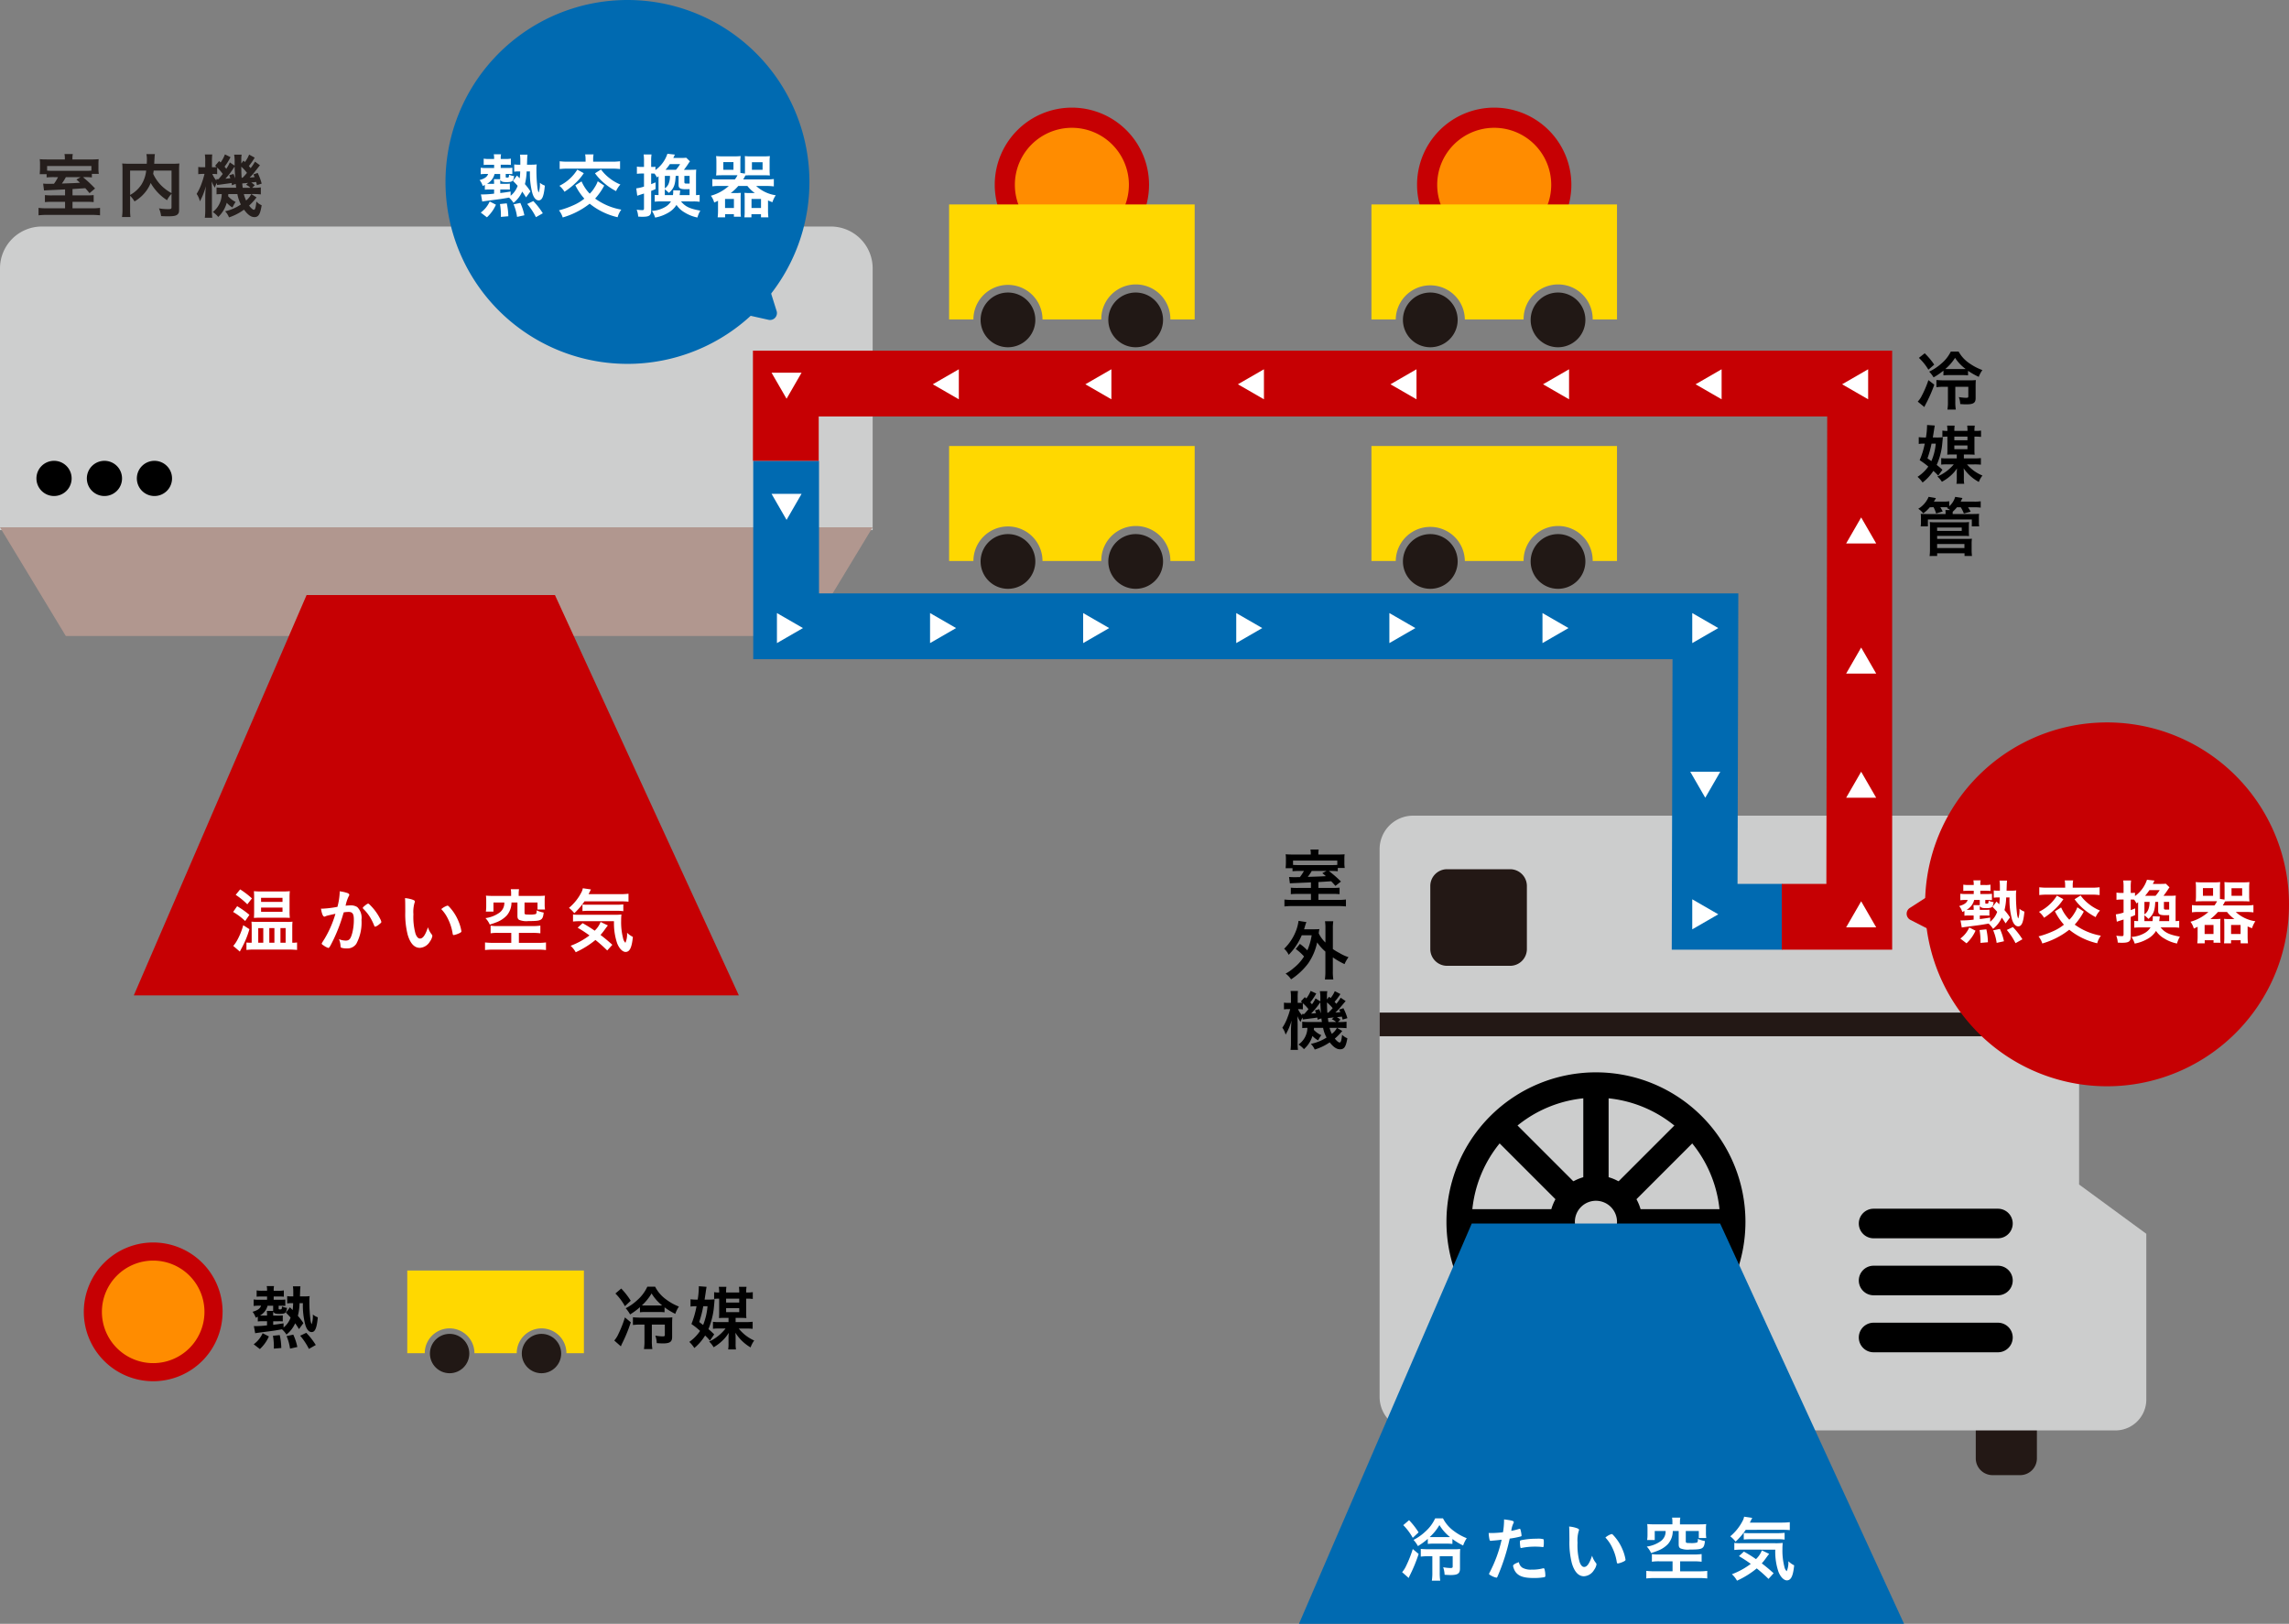<?xml version="1.0" encoding="UTF-8"?> <svg xmlns="http://www.w3.org/2000/svg" xmlns:xlink="http://www.w3.org/1999/xlink" id="グループ_1729" data-name="グループ 1729" width="386.979" height="274.574" viewBox="0 0 386.979 274.574"><rect x="0" y="0" width="386.979" height="274.574" fill="#808080" stroke="none"/><defs><clipPath id="clip-path"><rect id="長方形_1558" data-name="長方形 1558" width="386.979" height="274.574" fill="none"></rect></clipPath></defs><g id="グループ_1329" data-name="グループ 1329" clip-path="url(#clip-path)"><path id="パス_31887" data-name="パス 31887" d="M37.628,221.822A11.73,11.73,0,1,1,25.9,210.091a11.731,11.731,0,0,1,11.731,11.731" fill="#c60003"></path><path id="パス_31888" data-name="パス 31888" d="M34.565,221.822a8.668,8.668,0,1,1-8.668-8.668,8.668,8.668,0,0,1,8.668,8.668" fill="#ff8c00"></path><path id="パス_31889" data-name="パス 31889" d="M194.258,31.247A13.043,13.043,0,1,1,181.214,18.2a13.044,13.044,0,0,1,13.044,13.043" fill="#c60003"></path><path id="パス_31890" data-name="パス 31890" d="M190.852,31.247a9.639,9.639,0,1,1-9.638-9.637,9.637,9.637,0,0,1,9.638,9.637" fill="#ff8c00"></path><path id="パス_31891" data-name="パス 31891" d="M265.656,31.247A13.044,13.044,0,1,1,252.613,18.2a13.043,13.043,0,0,1,13.043,13.043" fill="#c60003"></path><path id="パス_31892" data-name="パス 31892" d="M262.251,31.247a9.639,9.639,0,1,1-9.638-9.637,9.637,9.637,0,0,1,9.638,9.637" fill="#ff8c00"></path><path id="パス_31893" data-name="パス 31893" d="M106.643,223.586a25.651,25.651,0,0,1-1.439,3.526c-.1.2-.156.323-.239.539l-1.117-.983a4.378,4.378,0,0,0,.708-1.127,18.749,18.749,0,0,0,1.092-2.782Zm-1.619-5.709a12.714,12.714,0,0,1,1.608,2.062l-.984.924a9.571,9.571,0,0,0-1.607-2.146Zm7.328,4.017a6.767,6.767,0,0,0-.947-.047H109.15a6.873,6.873,0,0,0-.96.047v-.863a11.518,11.518,0,0,1-1.667,1.224,5.649,5.649,0,0,0-.743-1.044,8.6,8.6,0,0,0,2.015-1.427,6.714,6.714,0,0,0,1.642-2.219h1.32a5.971,5.971,0,0,0,1.847,2.147,8.911,8.911,0,0,0,2.171,1.212,5.351,5.351,0,0,0-.612,1.235,11.533,11.533,0,0,1-1.811-1.1Zm-4.042,2.076a10.05,10.05,0,0,0-1.307.072v-1.308a12.015,12.015,0,0,0,1.319.06h4.246a7.129,7.129,0,0,0,1.1-.048c-.025.324-.037.624-.037,1.176v2.134c0,.84-.383,1.1-1.571,1.1-.275,0-.5-.013-1.031-.048a4.263,4.263,0,0,0-.24-1.271,8.089,8.089,0,0,0,1.2.131c.348,0,.408-.047.408-.276V223.97h-2.195v2.722a8.624,8.624,0,0,0,.084,1.415h-1.415a8.91,8.91,0,0,0,.084-1.415V223.97Zm3.178-3.227a4.406,4.406,0,0,0,.456-.012,7.559,7.559,0,0,1-1.787-2.027,8.762,8.762,0,0,1-1.643,2.027c.228.012.276.012.552.012Z"></path><path id="パス_31894" data-name="パス 31894" d="M119.783,219.748a7.9,7.9,0,0,0,1.031-.048c-.084,1.007-.143,1.655-.192,1.942a13.1,13.1,0,0,1-.852,3.1,10.709,10.709,0,0,1,.972.888l-.72,1.056a8.94,8.94,0,0,0-.815-.865,8.377,8.377,0,0,1-1.823,2.112,5.394,5.394,0,0,0-.851-1.032,7,7,0,0,0,1.822-1.859,11.736,11.736,0,0,0-1.463-1.163,15.319,15.319,0,0,0,.864-3.011h-.2a4.5,4.5,0,0,0-.816.061v-1.236a7.686,7.686,0,0,0,.936.06h.276a14.028,14.028,0,0,0,.191-2.147v-.12l1.308.1c-.036.216-.048.276-.132.852s-.132.887-.2,1.319Zm-.912,4.294a10.949,10.949,0,0,0,.744-3.179h-.72a19.071,19.071,0,0,1-.683,2.675Zm5.493-.492h1.751a8.138,8.138,0,0,0,1.128-.06v1.2a9.268,9.268,0,0,0-1.128-.047h-1.223a6.958,6.958,0,0,0,2.615,2.026,4.3,4.3,0,0,0-.613,1.164,7.417,7.417,0,0,1-2.566-2.483c.024.335.036.6.036.876v.971a4.929,4.929,0,0,0,.061.971h-1.32a5.226,5.226,0,0,0,.06-1v-.924c0-.275.012-.564.036-.875a6.346,6.346,0,0,1-1.115,1.367,7.627,7.627,0,0,1-1.44,1.068,4.24,4.24,0,0,0-.756-.96,7.586,7.586,0,0,0,2.771-2.206h-1.127a6.392,6.392,0,0,0-1,.047V223.5a6.063,6.063,0,0,0,1,.048h1.631v-.707h-.72a6.132,6.132,0,0,0-.888.035c.013-.264.025-.528.025-.768v-2.518a4.537,4.537,0,0,0-.852.048v-1.152a3.858,3.858,0,0,0,.852.061,5.424,5.424,0,0,0-.061-.96h1.284a5.919,5.919,0,0,0-.048.96h2.219a6.761,6.761,0,0,0-.049-.96h1.284a5.286,5.286,0,0,0-.06.96h.252a5.345,5.345,0,0,0,.863-.061v1.152a6.11,6.11,0,0,0-.863-.048h-.252v2.518a7.326,7.326,0,0,0,.036.768c-.311-.024-.552-.035-.911-.035h-.912Zm.612-3.958h-2.22v.66h2.22Zm-2.219,2.279h2.22V221.2h-2.22Z"></path><path id="パス_31895" data-name="パス 31895" d="M341.525,249.429h-4.666a2.835,2.835,0,0,1-2.835-2.835v-8.976a2.835,2.835,0,0,1,2.835-2.835h4.666a2.835,2.835,0,0,1,2.835,2.835v8.976a2.835,2.835,0,0,1-2.835,2.835" fill="#231815"></path><path id="パス_31896" data-name="パス 31896" d="M247.871,249.429h-4.666a2.835,2.835,0,0,1-2.835-2.835v-8.976a2.835,2.835,0,0,1,2.835-2.835h4.666a2.835,2.835,0,0,1,2.835,2.835v8.976a2.835,2.835,0,0,1-2.835,2.835" fill="#231815"></path><path id="パス_31897" data-name="パス 31897" d="M351.492,200.288v-56.7a5.669,5.669,0,0,0-5.669-5.669H238.907a5.669,5.669,0,0,0-5.67,5.668h0V236.2a5.669,5.669,0,0,0,5.669,5.669H357.631a5.224,5.224,0,0,0,5.224-5.224V208.623Z" fill="#cccdcd"></path><path id="パス_31898" data-name="パス 31898" d="M269.812,231.87A25.274,25.274,0,1,1,295.086,206.6a25.275,25.275,0,0,1-25.274,25.274m0-46.269a21,21,0,1,0,20.995,21,21,21,0,0,0-20.995-21"></path><rect id="長方形_1554" data-name="長方形 1554" width="4.279" height="46.269" transform="translate(251.941 191.75) rotate(-45)"></rect><rect id="長方形_1555" data-name="長方形 1555" width="46.262" height="4.278" transform="matrix(0.707, -0.707, 0.707, 0.707, 251.94, 221.441)"></rect><rect id="長方形_1556" data-name="長方形 1556" width="46.269" height="4.279" transform="translate(246.678 204.457)"></rect><rect id="長方形_1557" data-name="長方形 1557" width="4.279" height="46.269" transform="translate(267.673 183.462)"></rect><path id="パス_31899" data-name="パス 31899" d="M275.513,206.6a5.7,5.7,0,1,1-5.7-5.7,5.7,5.7,0,0,1,5.7,5.7" fill="#cccdcd"></path><path id="パス_31900" data-name="パス 31900" d="M269.812,214.437a7.84,7.84,0,1,1,7.841-7.841,7.84,7.84,0,0,1-7.841,7.841m0-11.4a3.562,3.562,0,1,0,3.561,3.563v0a3.564,3.564,0,0,0-3.561-3.561"></path><line id="線_826" data-name="線 826" x2="118.255" transform="translate(233.237 173.217)" fill="none" stroke="#231815" stroke-miterlimit="10" stroke-width="4"></line><path id="パス_31901" data-name="パス 31901" d="M337.772,219.018H316.751a2.5,2.5,0,0,1,0-5h21.021a2.5,2.5,0,0,1,0,5"></path><path id="パス_31902" data-name="パス 31902" d="M337.772,209.381H316.751a2.5,2.5,0,0,1,0-5h21.021a2.5,2.5,0,0,1,0,5"></path><path id="パス_31903" data-name="パス 31903" d="M337.772,228.656H316.751a2.5,2.5,0,0,1,0-5h21.021a2.5,2.5,0,0,1,0,5"></path><path id="パス_31904" data-name="パス 31904" d="M147.532,45.376a7.073,7.073,0,0,0-7.073-7.073H7.073A7.073,7.073,0,0,0,0,45.376V89.631H147.532Z" fill="#cdcece"></path><path id="パス_31905" data-name="パス 31905" d="M0,89.16l11.124,18.376H136.408L147.531,89.16Z" fill="#b1978f"></path><path id="パス_31906" data-name="パス 31906" d="M357.708,183.642a30.762,30.762,0,1,1,29.234-32.22,30.763,30.763,0,0,1-29.234,32.22" fill="#c60003"></path><path id="パス_31907" data-name="パス 31907" d="M322.97,155.54l4.571,2.351-.347-7.15-4.322,2.784a1.165,1.165,0,0,0,.1,2.015" fill="#c60003"></path><path id="パス_31908" data-name="パス 31908" d="M126.906,8.122A30.763,30.763,0,1,1,83.436,9.94a30.763,30.763,0,0,1,43.47-1.818l0,0" fill="#006ab1"></path><path id="パス_31909" data-name="パス 31909" d="M131.293,52.586l-1.537-4.9-4.842,5.269,5.017,1.121a1.165,1.165,0,0,0,1.366-1.485" fill="#006ab1"></path><path id="パス_31910" data-name="パス 31910" d="M170.408,49.464a4.626,4.626,0,1,1-4.627,4.626,4.626,4.626,0,0,1,4.627-4.626Z" fill="#211815"></path><path id="パス_31911" data-name="パス 31911" d="M192,49.464a4.626,4.626,0,1,1-4.627,4.626A4.626,4.626,0,0,1,192,49.464" fill="#211815"></path><path id="パス_31912" data-name="パス 31912" d="M160.456,34.573V54.01h4.11a5.839,5.839,0,0,1,11.678,0h9.941a5.839,5.839,0,0,1,11.677-.153q0,.077,0,.153h4.109V34.573Z" fill="#ffd800"></path><path id="パス_31913" data-name="パス 31913" d="M241.807,49.464a4.626,4.626,0,1,1-4.627,4.626,4.626,4.626,0,0,1,4.627-4.626" fill="#211815"></path><path id="パス_31914" data-name="パス 31914" d="M263.4,49.464a4.626,4.626,0,1,1-4.627,4.626,4.626,4.626,0,0,1,4.627-4.626" fill="#211815"></path><path id="パス_31915" data-name="パス 31915" d="M231.857,34.573V54.01h4.109a5.84,5.84,0,0,1,11.679,0h9.936a5.839,5.839,0,0,1,11.677-.153q0,.077,0,.153h4.112V34.573Z" fill="#ffd800"></path><circle id="楕円形_13" data-name="楕円形 13" cx="3.328" cy="3.328" r="3.328" transform="translate(72.683 225.542)" fill="#211815"></circle><circle id="楕円形_14" data-name="楕円形 14" cx="3.328" cy="3.328" r="3.328" transform="translate(88.215 225.542)" fill="#211815"></circle><path id="パス_31916" data-name="パス 31916" d="M68.852,214.831v13.982h2.957a4.2,4.2,0,0,1,8.4,0h7.15a4.2,4.2,0,0,1,8.4,0h2.957V214.831Z" fill="#ffd800"></path><path id="パス_31917" data-name="パス 31917" d="M293.747,149.456l.133-49.121H138.465V77.921H127.342v33.538H282.758l-.133,49.121h18.663V149.456Z" fill="#006ab1"></path><path id="パス_31918" data-name="パス 31918" d="M319.89,59.3H127.29V77.924h11.123v-7.5H308.908l-.141,79.033h-7.538V160.58h18.662Z" fill="#c60003"></path><path id="パス_31919" data-name="パス 31919" d="M132.977,67.417l2.538-4.4h-5.077Z" fill="#fff"></path><path id="パス_31920" data-name="パス 31920" d="M132.977,87.906l2.538-4.4h-5.077Z" fill="#fff"></path><path id="パス_31921" data-name="パス 31921" d="M135.75,106.2l-4.4-2.538v5.077Z" fill="#fff"></path><path id="パス_31922" data-name="パス 31922" d="M290.493,106.2l-4.4-2.538v5.077Z" fill="#fff"></path><path id="パス_31923" data-name="パス 31923" d="M265.172,106.2l-4.4-2.538v5.077Z" fill="#fff"></path><path id="パス_31924" data-name="パス 31924" d="M239.287,106.2l-4.4-2.538v5.077Z" fill="#fff"></path><path id="パス_31925" data-name="パス 31925" d="M213.4,106.2l-4.4-2.538v5.077Z" fill="#fff"></path><path id="パス_31926" data-name="パス 31926" d="M187.519,106.2l-4.4-2.538v5.077Z" fill="#fff"></path><path id="パス_31927" data-name="パス 31927" d="M161.635,106.2l-4.4-2.538v5.077Z" fill="#fff"></path><path id="パス_31928" data-name="パス 31928" d="M157.7,64.978l4.4,2.538V62.439Z" fill="#fff"></path><path id="パス_31929" data-name="パス 31929" d="M314.649,130.49l-2.538,4.4h5.077Z" fill="#fff"></path><path id="パス_31930" data-name="パス 31930" d="M314.649,152.4l-2.538,4.4h5.077Z" fill="#fff"></path><path id="パス_31931" data-name="パス 31931" d="M288.293,134.89l2.538-4.4h-5.077Z" fill="#fff"></path><path id="パス_31932" data-name="パス 31932" d="M290.493,154.6l-4.4-2.538v5.077Z" fill="#fff"></path><path id="パス_31933" data-name="パス 31933" d="M314.649,109.491l-2.538,4.4h5.077Z" fill="#fff"></path><path id="パス_31934" data-name="パス 31934" d="M314.649,87.49l-2.538,4.4h5.077Z" fill="#fff"></path><path id="パス_31935" data-name="パス 31935" d="M183.491,64.978l4.4,2.538V62.439Z" fill="#fff"></path><path id="パス_31936" data-name="パス 31936" d="M209.282,64.978l4.4,2.538V62.439Z" fill="#fff"></path><path id="パス_31937" data-name="パス 31937" d="M235.073,64.978l4.4,2.538V62.439Z" fill="#fff"></path><path id="パス_31938" data-name="パス 31938" d="M260.865,64.978l4.4,2.538V62.439Z" fill="#fff"></path><path id="パス_31939" data-name="パス 31939" d="M286.656,64.978l4.4,2.538V62.439Z" fill="#fff"></path><path id="パス_31940" data-name="パス 31940" d="M311.429,64.978l4.4,2.538V62.439Z" fill="#fff"></path><path id="パス_31941" data-name="パス 31941" d="M6.16,80.9A2.975,2.975,0,1,1,9.139,83.87h0A2.976,2.976,0,0,1,6.16,80.895"></path><path id="パス_31942" data-name="パス 31942" d="M14.682,80.9a2.975,2.975,0,1,1,2.979,2.971h-.008A2.976,2.976,0,0,1,14.682,80.9"></path><path id="パス_31943" data-name="パス 31943" d="M23.136,80.9a2.975,2.975,0,1,1,2.979,2.971h-.006A2.977,2.977,0,0,1,23.136,80.9"></path><path id="パス_31944" data-name="パス 31944" d="M321.9,274.574l-31.093-67.693h-41.99L219.6,274.574Z" fill="#006ab1"></path><path id="パス_31945" data-name="パス 31945" d="M44.292,223.406a5.9,5.9,0,0,0-.708.036v-.8c-.132.059-.179.084-.359.168a2.9,2.9,0,0,0-.528-1c.876-.252,1.271-.54,1.439-1.032h-.4a6.376,6.376,0,0,0-.852.048v-1.1a5.734,5.734,0,0,0,.888.048h1.379v-.551h-.948c-.372,0-.515.011-.815.035v-1.068a5.046,5.046,0,0,0,.887.061h.876v-.18a2.73,2.73,0,0,0-.061-.612H46.33a2.575,2.575,0,0,0-.059.612v.18h.779a4.062,4.062,0,0,0,.936-.061v1.068a8.021,8.021,0,0,0-.816-.035h-.9v.551h1.092a8.138,8.138,0,0,0,.875-.036v1.079a7.348,7.348,0,0,0-.852-.036h-.275v.48c0,.12.036.144.215.144.3,0,.324-.036.348-.5a2.777,2.777,0,0,0,.852.241c-.12.875-.3,1.019-1.272,1.019-.7,0-.911-.084-1.043-.385a4.288,4.288,0,0,0-.024.6v.071H47.1a4.744,4.744,0,0,0,.708-.036v1.02a6.2,6.2,0,0,0-.72-.024h-.9v.6c.66-.084.96-.12,1.751-.252v.708a3.7,3.7,0,0,0,1.187-1.68c-.3-.336-.4-.443-.792-.84l.684-.9.456.468a10.28,10.28,0,0,0,.084-1.163h-.252a4.6,4.6,0,0,0-.756.048V219.16a4.5,4.5,0,0,0,.768.048h.264v-.659a7,7,0,0,0-.06-1.044h1.271c-.023.228-.048.492-.059.96-.013.359-.013.479-.025.743h.672a8.1,8.1,0,0,0,.972-.048,5.652,5.652,0,0,0-.048.888,24.878,24.878,0,0,0,.191,3.2c.06.336.144.647.2.647a4.416,4.416,0,0,0,.192-1.63,2.761,2.761,0,0,0,.84.479c-.168,1.812-.456,2.495-1.044,2.495-.444,0-.816-.408-1.055-1.176a12.688,12.688,0,0,1-.42-3.717h-.563a9.628,9.628,0,0,1-.288,2.146,9.558,9.558,0,0,1,.935,1.235l-.744,1.008c-.311-.492-.395-.624-.647-.983a5.009,5.009,0,0,1-1.475,1.907,4.2,4.2,0,0,0-.756-.888c-1.308.228-1.308.228-2.639.4-1.283.168-1.642.216-1.894.264l-.216-1.211c.06,0,.107.011.144.011h.179a17.152,17.152,0,0,0,1.9-.131v-.7Zm-1.4,3.9a4.726,4.726,0,0,0,1.511-1.871l1.055.54a6.468,6.468,0,0,1-1.523,2.134Zm2.255-4.942a5.537,5.537,0,0,0-.036-.707h1.067v-.876h-.947a2.6,2.6,0,0,1-1.272,1.656,2.648,2.648,0,0,0,.336.011h.852Zm1.151,5.673a10.576,10.576,0,0,0-.156-2.171l1.151-.119a11.193,11.193,0,0,1,.264,2.183Zm2.735,0a8.247,8.247,0,0,0-.588-2.122l1.139-.24a9.648,9.648,0,0,1,.684,2.087Zm3.19.048a10.891,10.891,0,0,0-1.476-2.23l1.032-.492a12.48,12.48,0,0,1,1.607,2.063Z"></path><path id="パス_31946" data-name="パス 31946" d="M239.837,262.753a25.651,25.651,0,0,1-1.439,3.526c-.1.2-.156.323-.24.539l-1.116-.983a4.378,4.378,0,0,0,.708-1.127,18.748,18.748,0,0,0,1.092-2.782Zm-1.619-5.709a12.715,12.715,0,0,1,1.608,2.062l-.984.924a9.571,9.571,0,0,0-1.607-2.146Zm7.328,4.017a6.764,6.764,0,0,0-.947-.047h-2.255a6.87,6.87,0,0,0-.96.047V260.2a11.462,11.462,0,0,1-1.667,1.224,5.649,5.649,0,0,0-.743-1.044,8.617,8.617,0,0,0,2.015-1.427,6.7,6.7,0,0,0,1.642-2.219h1.32a5.971,5.971,0,0,0,1.847,2.147,8.911,8.911,0,0,0,2.171,1.212,5.352,5.352,0,0,0-.612,1.235,11.532,11.532,0,0,1-1.811-1.1Zm-4.042,2.076a10.05,10.05,0,0,0-1.307.072V261.9a12.015,12.015,0,0,0,1.319.06h4.246a7.135,7.135,0,0,0,1.1-.048c-.025.324-.037.624-.037,1.176v2.134c0,.84-.383,1.1-1.571,1.1-.275,0-.5-.013-1.031-.048a4.264,4.264,0,0,0-.24-1.271,8.088,8.088,0,0,0,1.2.131c.348,0,.408-.047.408-.276v-1.726H243.4v2.722a8.625,8.625,0,0,0,.084,1.415h-1.415a8.908,8.908,0,0,0,.084-1.415v-2.722Zm3.179-3.227a4.394,4.394,0,0,0,.455-.012,7.577,7.577,0,0,1-1.787-2.027,8.737,8.737,0,0,1-1.643,2.027c.228.012.276.012.552.012Z" fill="#fff"></path><path id="パス_31947" data-name="パス 31947" d="M252.223,260.523h-.072a.7.7,0,0,1-.132.011c-.108,0-.167-.048-.2-.2a6.248,6.248,0,0,1-.145-1.127c.168.012.3.012.384.012a16.468,16.468,0,0,0,2.039-.132,13.078,13.078,0,0,0,.18-1.9v-.276c1.391.18,1.655.264,1.643.48a.515.515,0,0,1-.072.2,3.719,3.719,0,0,0-.348,1.26,10.857,10.857,0,0,0,1.308-.325.16.16,0,0,1,.1-.024c.107,0,.131.049.227.468a5.554,5.554,0,0,1,.1.672c0,.084-.036.131-.145.156a14.019,14.019,0,0,1-1.858.359,34.314,34.314,0,0,1-2.052,6.393c-.06.156-.119.216-.191.216a3.038,3.038,0,0,1-.984-.4c-.2-.108-.263-.168-.263-.227a.753.753,0,0,1,.1-.252,22.663,22.663,0,0,0,2.027-5.541c-.528.071-.9.107-1.631.168m5.121,4.557a2.839,2.839,0,0,0,1.559.335,6.932,6.932,0,0,0,1.835-.191.66.66,0,0,1,.168-.036.172.172,0,0,1,.192.143,4.274,4.274,0,0,1,.144,1.116c0,.156-.048.216-.2.252a9.818,9.818,0,0,1-1.775.132c-1.5,0-2.339-.24-2.89-.816a2.1,2.1,0,0,1-.468-.791,1.539,1.539,0,0,1-.12-.445c0-.2.36-.418.984-.623a1.352,1.352,0,0,0,.575.924m3.37-3.49a9.825,9.825,0,0,0-1.163-.061,11.074,11.074,0,0,0-2.315.216.19.19,0,0,1-.084.013.117.117,0,0,1-.131-.1,5.516,5.516,0,0,1-.084-.923c0-.156.023-.228.12-.263a1.793,1.793,0,0,1,.371-.084,12.56,12.56,0,0,1,2.339-.2,3.489,3.489,0,0,1,1.139.084c.06.048.073.143.073.539a3.909,3.909,0,0,1-.049.732.121.121,0,0,1-.119.06.3.3,0,0,1-.1-.012" fill="#fff"></path><path id="パス_31948" data-name="パス 31948" d="M265.315,259.2c0-.348-.012-.816-.036-1.08a5.4,5.4,0,0,1,1.283.264c.288.108.384.18.384.312a.358.358,0,0,1-.048.191,5.381,5.381,0,0,0-.2,1.955,10.617,10.617,0,0,0,.336,3.227c.18.563.456.887.779.887.493,0,.9-.576,1.344-1.907a3.58,3.58,0,0,0,.648,1.224.447.447,0,0,1,.1.252,2.245,2.245,0,0,1-.42.947,2.111,2.111,0,0,1-1.7,1.056c-.923,0-1.619-.744-2.051-2.219a14.131,14.131,0,0,1-.407-3.851Zm7.136.191a.352.352,0,0,1,.228.12,7.975,7.975,0,0,1,1.619,2.471,7.382,7.382,0,0,1,.515,1.739c0,.12-.059.18-.311.312a3.849,3.849,0,0,1-.984.336c-.107,0-.156-.06-.191-.277a8.323,8.323,0,0,0-.744-2.374,6.418,6.418,0,0,0-1.175-1.739,2.956,2.956,0,0,1,1.043-.588" fill="#fff"></path><path id="パス_31949" data-name="パス 31949" d="M280.59,264a7.59,7.59,0,0,0-1.32.072v-1.295a7.015,7.015,0,0,0,1.212.071h5.841a10.325,10.325,0,0,0,1.354-.071v1.295a9.908,9.908,0,0,0-1.331-.072h-2.3v1.691h3.166a10.622,10.622,0,0,0,1.416-.072V266.9a11.82,11.82,0,0,0-1.416-.071h-7.448a11.935,11.935,0,0,0-1.439.071v-1.283a14.018,14.018,0,0,0,1.439.072h3V264Zm2.146-6.645a3.585,3.585,0,0,0-.06-.743h1.4a4.22,4.22,0,0,0-.06.743v.4h3.166c.539,0,.852-.012,1.272-.047a5.508,5.508,0,0,0-.048.851v.635a5.072,5.072,0,0,0,.059.864H287.2v-1.187H285v1.762c0,.216.084.264.443.277.072,0,.216,0,.42.012h.048a4.047,4.047,0,0,0,.947-.084c.145-.048.192-.205.192-.636a4.585,4.585,0,0,0,1.188.372c-.072.683-.181.972-.433,1.163-.311.216-.743.276-2.158.276a3.305,3.305,0,0,1-1.535-.192c-.24-.144-.312-.312-.312-.72v-2.23H282.8a3.365,3.365,0,0,1-.8,2.194,4.6,4.6,0,0,1-1.608,1.092c-.323.132-.611.24-1.258.443a3.885,3.885,0,0,0-.732-1.091,5.244,5.244,0,0,0,2.3-.876,1.994,1.994,0,0,0,.887-1.762H279.75V260.4h-1.284a5.843,5.843,0,0,0,.061-.936v-.911a5.958,5.958,0,0,0-.048-.851c.432.035.732.047,1.271.047h2.986Z" fill="#fff"></path><path id="パス_31950" data-name="パス 31950" d="M295.135,258.675a11.374,11.374,0,0,1-1.716,2,4.91,4.91,0,0,0-.9-.9,8.419,8.419,0,0,0,2.087-2.6,2.306,2.306,0,0,0,.252-.72l1.378.2c-.035.061-.167.324-.407.8h5.313a11.35,11.35,0,0,0,1.439-.073v1.344c-.372-.036-.84-.06-1.439-.06Zm3.85,8.3a24.151,24.151,0,0,0-1.992-1.775,14.788,14.788,0,0,1-3.334,2.075,4.232,4.232,0,0,0-.863-1.092,12.562,12.562,0,0,0,3.19-1.75,22.14,22.14,0,0,0-2-1.307l.839-.768a22.885,22.885,0,0,1,2.04,1.272,3.971,3.971,0,0,0,.995-1.476l1.235.588c-.119.144-.239.3-.491.648a10.551,10.551,0,0,1-.756.959c.7.528,1.283,1.019,2,1.667Zm-4.462-4.953a12.044,12.044,0,0,0-1.32.06v-1.2a5.275,5.275,0,0,0,1,.059h5.853a10.73,10.73,0,0,0,1.331-.048,10.3,10.3,0,0,0-.048,1.068,10.969,10.969,0,0,0,.323,2.938,1.466,1.466,0,0,0,.4.781,3.7,3.7,0,0,0,.275-1.7,3.838,3.838,0,0,0,.984.7c-.18,1.81-.528,2.543-1.236,2.543-.515,0-1.1-.613-1.426-1.476a10.534,10.534,0,0,1-.529-3.718Zm.276-2.818a7.669,7.669,0,0,0,.863.036h4.822a9.286,9.286,0,0,0,1.223-.06v1.151a8.023,8.023,0,0,0-1.223-.06H295.9a9.29,9.29,0,0,0-1.1.048Z" fill="#fff"></path><path id="パス_31951" data-name="パス 31951" d="M124.913,168.312,93.82,100.619H51.83L22.618,168.312Z" fill="#c60003"></path><path id="パス_31952" data-name="パス 31952" d="M40.093,153.227a15.141,15.141,0,0,1,2.074,1.465l-.72,1.043a10.551,10.551,0,0,0-2.038-1.535Zm2.074,3.887a15.707,15.707,0,0,1-1.391,3.346c-.108.2-.132.252-.228.443l-1.116-.959a4.682,4.682,0,0,0,.613-.863,11.435,11.435,0,0,0,1.079-2.639ZM40.6,150.386a13.793,13.793,0,0,1,1.992,1.523l-.78,1a12.311,12.311,0,0,0-1.966-1.6Zm8.984,9.019a3.261,3.261,0,0,0,.636-.049v1.272a2.682,2.682,0,0,0-.36-.035c-.432-.024-.432-.024-.9-.037H42.934a10.42,10.42,0,0,0-1.27.072v-1.26a4.838,4.838,0,0,0,.635.037h.252v-2.722c0-.325-.012-.528-.037-.84a9.783,9.783,0,0,0,1.02.037h4.882a6.909,6.909,0,0,0,1.031-.037c-.024.336-.036.5-.036.8V159.4Zm-5.589-4.234c-.42,0-.672.012-1.067.037.024-.361.036-.625.036-1.08v-2.422c0-.42-.012-.66-.036-1.02a9.286,9.286,0,0,0,1.163.047h3.742A9.413,9.413,0,0,0,49,150.686a8.983,8.983,0,0,0-.049,1.067v2.4A9.27,9.27,0,0,0,49,155.2c-.336-.013-.588-.025-1.056-.025Zm-.336,4.234h.852v-2.471h-.852Zm.48-6.9h3.622v-.7H44.134Zm0,1.668h3.622v-.709H44.134Zm1.391,5.228h.863v-2.471h-.863Zm1.883,0h.876v-2.471h-.876Z" fill="#fff"></path><path id="パス_31953" data-name="パス 31953" d="M55.225,154.861a.811.811,0,0,0-.216.084.274.274,0,0,1-.156.047c-.252,0-.444-.467-.588-1.356a1.8,1.8,0,0,0,.228.012,17.736,17.736,0,0,0,2.555-.311,11.357,11.357,0,0,0,.384-2.424,1.363,1.363,0,0,0-.013-.2,5.858,5.858,0,0,1,1.344.3c.191.072.288.182.288.3a.318.318,0,0,1-.072.191,6.093,6.093,0,0,0-.552,1.643,7.672,7.672,0,0,1,.815-.059,2,2,0,0,1,1.152.287,2.532,2.532,0,0,1,.719,2.147,7.572,7.572,0,0,1-.876,4.066,1.816,1.816,0,0,1-1.594.78,2.678,2.678,0,0,1-.96-.131c-.1-.061-.1-.061-.132-.5a3.054,3.054,0,0,0-.252-.936,3.072,3.072,0,0,0,1.164.241c.575,0,.815-.278,1.079-1.237a8.923,8.923,0,0,0,.277-2.338c0-.935-.229-1.271-.865-1.271a5.4,5.4,0,0,0-.839.072c-.036.131-.048.143-.1.311a28.08,28.08,0,0,1-1.559,4.138c-.636,1.307-.792,1.571-.947,1.571a2.644,2.644,0,0,1-.768-.4c-.276-.168-.348-.24-.348-.336,0-.06,0-.06.492-.84a17.922,17.922,0,0,0,1.823-4.2c-.888.191-1.38.311-1.487.348m6.116-1.344c0-.084.108-.191.456-.469.24-.179.359-.252.443-.252s.132.037.288.194a8.959,8.959,0,0,1,1.751,2.386,1.99,1.99,0,0,1,.193.5c0,.119-.036.155-.42.467a1.666,1.666,0,0,1-.612.348c-.084,0-.12-.035-.2-.24a8.656,8.656,0,0,0-.756-1.487,7.043,7.043,0,0,0-1.079-1.306.268.268,0,0,1-.061-.145" fill="#fff"></path><path id="パス_31954" data-name="パス 31954" d="M68.508,152.941c0-.348-.012-.815-.036-1.08a5.346,5.346,0,0,1,1.283.265c.288.108.384.18.384.311a.358.358,0,0,1-.048.191,5.384,5.384,0,0,0-.2,1.955,10.613,10.613,0,0,0,.336,3.227c.18.564.456.888.779.888.493,0,.9-.576,1.344-1.908a3.585,3.585,0,0,0,.648,1.225.447.447,0,0,1,.095.252,2.245,2.245,0,0,1-.42.947,2.109,2.109,0,0,1-1.7,1.055c-.923,0-1.619-.744-2.051-2.219a14.118,14.118,0,0,1-.407-3.85Zm7.136.191c.072,0,.132.037.228.121a7.975,7.975,0,0,1,1.619,2.471,7.365,7.365,0,0,1,.515,1.738c0,.121-.059.18-.311.313a3.886,3.886,0,0,1-.984.336c-.107,0-.156-.061-.191-.278a8.326,8.326,0,0,0-.744-2.373,6.4,6.4,0,0,0-1.175-1.74,2.974,2.974,0,0,1,1.043-.588" fill="#fff"></path><path id="パス_31955" data-name="パス 31955" d="M84.264,157.738a7.59,7.59,0,0,0-1.32.072v-1.295a6.9,6.9,0,0,0,1.212.072H90a10.129,10.129,0,0,0,1.354-.072v1.295a10.079,10.079,0,0,0-1.331-.072h-2.3v1.691h3.166a10.452,10.452,0,0,0,1.416-.072v1.283a12.06,12.06,0,0,0-1.416-.07H83.436a12.175,12.175,0,0,0-1.439.07v-1.283a13.738,13.738,0,0,0,1.439.072h3v-1.691Zm2.146-6.645a3.575,3.575,0,0,0-.06-.742h1.4a4.207,4.207,0,0,0-.06.742v.4H90.86c.539,0,.852-.011,1.272-.046a5.493,5.493,0,0,0-.048.851v.635a5.053,5.053,0,0,0,.059.863H90.872V152.6H88.678v1.763c0,.215.084.264.443.276.072,0,.216,0,.42.012h.048a3.992,3.992,0,0,0,.947-.084c.145-.047.192-.2.192-.635a4.622,4.622,0,0,0,1.188.371c-.072.683-.181.972-.433,1.164-.311.215-.743.275-2.158.275a3.325,3.325,0,0,1-1.535-.191c-.24-.145-.312-.313-.312-.721V152.6H86.471a3.37,3.37,0,0,1-.8,2.2,4.618,4.618,0,0,1-1.608,1.092c-.323.131-.611.24-1.258.443a3.875,3.875,0,0,0-.732-1.092,5.245,5.245,0,0,0,2.3-.875,2,2,0,0,0,.887-1.763H83.424v1.535H82.14a5.835,5.835,0,0,0,.061-.936v-.91a5.95,5.95,0,0,0-.048-.851c.432.035.732.046,1.271.046H86.41Z" fill="#fff"></path><path id="パス_31956" data-name="パス 31956" d="M98.806,152.413a11.319,11.319,0,0,1-1.715,2,4.9,4.9,0,0,0-.9-.9,8.411,8.411,0,0,0,2.087-2.6,2.267,2.267,0,0,0,.252-.719l1.378.2c-.035.061-.167.324-.407.8h5.313a11.543,11.543,0,0,0,1.439-.073v1.344c-.372-.037-.84-.06-1.439-.06Zm3.851,8.3a24.34,24.34,0,0,0-1.992-1.775,14.822,14.822,0,0,1-3.334,2.076,4.217,4.217,0,0,0-.863-1.092,12.593,12.593,0,0,0,3.19-1.751,22.472,22.472,0,0,0-2-1.307l.838-.768a23.354,23.354,0,0,1,2.04,1.272,3.969,3.969,0,0,0,1-1.475l1.235.588c-.12.143-.239.3-.491.647a10.414,10.414,0,0,1-.756.959c.695.529,1.283,1.019,2,1.667Zm-4.462-4.953a11.745,11.745,0,0,0-1.32.061v-1.2a5.38,5.38,0,0,0,1,.058h5.853a11,11,0,0,0,1.331-.047,10.282,10.282,0,0,0-.048,1.067,10.936,10.936,0,0,0,.324,2.939,1.455,1.455,0,0,0,.4.78,3.7,3.7,0,0,0,.275-1.7,3.814,3.814,0,0,0,.984.7c-.18,1.81-.528,2.543-1.236,2.543-.515,0-1.1-.612-1.426-1.475a10.521,10.521,0,0,1-.528-3.719Zm.276-2.818a7.618,7.618,0,0,0,.863.037h4.822a9.473,9.473,0,0,0,1.223-.06v1.15a8.181,8.181,0,0,0-1.223-.059H99.574a9.533,9.533,0,0,0-1.1.047Z" fill="#fff"></path><path id="パス_31957" data-name="パス 31957" d="M11,32.029c-.707.036-.707.036-2.542.12-.564.025-.912.048-1.019.061l-.145-1.164c.313.024.492.036.852.036.2,0,.467,0,.983-.012a8.274,8.274,0,0,0,.684-1.115H9.261A11.792,11.792,0,0,0,7.881,30v-.552H6.718c.012-.18.012-.18.023-.4.013-.132.025-.409.025-.684v-.6a6.263,6.263,0,0,0-.048-.851c.384.036.767.048,1.427.048h2.818v-.157a3.711,3.711,0,0,0-.06-.755h1.4a4.434,4.434,0,0,0-.06.744v.168h2.974a14.171,14.171,0,0,0,1.464-.048,7.636,7.636,0,0,0-.036.9v.636a5.642,5.642,0,0,0,.059.947H15.533V30a10.216,10.216,0,0,0-1.248-.048h-.263a21.143,21.143,0,0,1,2.05,1.919l-.935.791c-.371-.443-.491-.6-.72-.839l-2.158.144v1.067h2.4a10.117,10.117,0,0,0,1.176-.048v1.188a10.86,10.86,0,0,0-1.2-.048H12.259V35.22h3.226a9.94,9.94,0,0,0,1.427-.072v1.259a13.047,13.047,0,0,0-1.583-.072H8.061a12.649,12.649,0,0,0-1.547.072V35.148a10.263,10.263,0,0,0,1.439.072H11V34.129H8.817a11.071,11.071,0,0,0-1.224.048V32.989a9.989,9.989,0,0,0,1.235.048H11Zm4.45-3.957H7.965v.779c.324.024.54.037,1.163.037H14.25c.648,0,.935-.013,1.2-.037Zm-4.318,1.883a7.741,7.741,0,0,1-.671,1.079c2.147-.072,2.147-.072,3.058-.132a7.337,7.337,0,0,0-.6-.54l.708-.407Z" fill="#251e1c"></path><path id="パス_31958" data-name="パス 31958" d="M29,32.774a4.126,4.126,0,0,0-.755,1.079,8.4,8.4,0,0,1-2.771-2.914,5.811,5.811,0,0,1-.563,1.079,6.506,6.506,0,0,1-2.171,2.039,4.619,4.619,0,0,0-.743-.959v2.23a9.255,9.255,0,0,0,.059,1.367H20.625a9.186,9.186,0,0,0,.084-1.391V28.743a9.38,9.38,0,0,0-.047-1.1c.418.035.731.048,1.331.048h2.818c.012-.277.023-.445.023-.613a4.555,4.555,0,0,0-.084-1.019h1.44a3.7,3.7,0,0,0-.06.576c-.011.156-.011.156-.036.636-.012.263-.012.263-.024.42h2.938c.636,0,.912-.013,1.32-.048a9.029,9.029,0,0,0-.048,1.115V35.34c0,.479-.036.66-.18.828-.252.312-.66.407-1.751.407-.3,0-.66-.011-1.115-.036a4.138,4.138,0,0,0-.361-1.306,9.067,9.067,0,0,0,1.5.131c.565,0,.624-.036.624-.372Zm-7,.191A5.429,5.429,0,0,0,23.9,31.227a5.6,5.6,0,0,0,.816-2.387H21.993Zm3.981-4.125c-.036.287-.048.348-.084.552a6.837,6.837,0,0,0,1.3,1.906A7.489,7.489,0,0,0,29,32.653V28.84Z" fill="#251e1c"></path><path id="パス_31959" data-name="パス 31959" d="M43.06,26.657a11.651,11.651,0,0,1-.983,1.416c.179.216.2.239.3.359a9.572,9.572,0,0,0,.732-1.1l.84.612c-.241.3-.241.3-.816,1.031a8.367,8.367,0,0,1-.924,1.043c.42-.023.54-.036.84-.071a3.734,3.734,0,0,0-.216-.456l.732-.252a9.178,9.178,0,0,1,.672,1.81l-.8.252c-.061-.252-.072-.336-.132-.539-.216.036-.5.06-.84.1a2.65,2.65,0,0,1,.6.468l-.432.42h.252a7.071,7.071,0,0,0,1.211-.061V32.87a11.544,11.544,0,0,0-1.211-.06h-.4l.886.563a9.415,9.415,0,0,1-1.258,1.392c.347.455.647.707.815.707.2,0,.312-.336.42-1.4a2.6,2.6,0,0,0,.888.636c-.24,1.535-.529,2-1.224,2-.576,0-1.1-.372-1.763-1.258a9.028,9.028,0,0,1-2.531,1.306,3.194,3.194,0,0,0-.659-1.031,7.67,7.67,0,0,0,2.662-1.151,6.225,6.225,0,0,1-.588-1.763H38.6c-.012.2-.023.252-.035.359a3.919,3.919,0,0,0,1.27.972,4.642,4.642,0,0,0-.311.5c-.156.3-.156.3-.228.443a3.883,3.883,0,0,1-.96-.8,5.279,5.279,0,0,1-1.439,2.4,4.17,4.17,0,0,0-.923-.84,3.864,3.864,0,0,0,1.511-3.034c-.42.012-.648.023-.875.048V31.695a6.344,6.344,0,0,0,.947.048H39.93c-.049-.348-.049-.348-.084-.648l-.648.228c-.012-.193-.024-.264-.036-.384-.312.048-.515.084-.816.12-.947.132-1.486.2-1.642.228l-.048-.348a3.856,3.856,0,0,0-.336.8,6.348,6.348,0,0,1-.54-1.068c.024.36.024.36.048,1.415V35.4a9.694,9.694,0,0,0,.06,1.415h-1.26A10.574,10.574,0,0,0,34.7,35.4V33.373c0-.515.024-.959.1-1.894a10.982,10.982,0,0,1-1.007,2.566,3.5,3.5,0,0,0-.551-1.259,8.805,8.805,0,0,0,.863-1.824,14.623,14.623,0,0,0,.468-1.558h-.277a6.546,6.546,0,0,0-.779.048V28.228a3.969,3.969,0,0,0,.779.048h.4v-.959a7.722,7.722,0,0,0-.061-1.2h1.248a9.312,9.312,0,0,0-.048,1.187v.971h.2c.252,0,.456-.012.588-.024a2.63,2.63,0,0,0-.252-.227l.671-.792.252.24a5.47,5.47,0,0,0,.732-1.367l.947.467a9.883,9.883,0,0,1-1.007,1.607c.119.145.156.193.287.36a5.57,5.57,0,0,0,.6-1.08l.815.552v-.539a6.724,6.724,0,0,0-.084-1.319h1.272a3.461,3.461,0,0,0-.06.779v.72l.36-.492c.132.12.156.144.252.24a5.27,5.27,0,0,0,.708-1.26Zm-6.345,2.8a4.465,4.465,0,0,0-.659-.048H35.9a3.685,3.685,0,0,0,.695,1.127l-.035-.252a1.108,1.108,0,0,0,.18.012h.2c.359-.419.515-.612.718-.887a6.8,6.8,0,0,0-.947-1.068Zm2.759-.048c.156.359.2.491.3.756-.072-1.068-.1-1.572-.109-2-.143.216-.191.275-.239.359a12.581,12.581,0,0,1-1.319,1.691c.443-.036.443-.036.84-.084-.073-.192-.1-.263-.2-.492Zm1.319-1.224c.012,1.08.012,1.08.06,1.871a.788.788,0,0,0,.168-.012,9.937,9.937,0,0,0,.731-.815,7.117,7.117,0,0,0-.959-1.044m1.152,2.734a2.071,2.071,0,0,1-.216.025c-.2.023-.2.023-.492.048-.012,0-.132.011-.287.036.023.216.023.288.084.72h1.295a2.229,2.229,0,0,0-.732-.5Zm-.72,1.9a5.473,5.473,0,0,0,.384,1.079,2.971,2.971,0,0,0,.863-1.079Z" fill="#251e1c"></path><path id="パス_31960" data-name="パス 31960" d="M332.815,154.8a5.9,5.9,0,0,0-.708.036v-.8c-.132.059-.179.084-.359.168a2.9,2.9,0,0,0-.528-1c.876-.252,1.271-.54,1.439-1.032h-.395a6.376,6.376,0,0,0-.852.048v-1.1a5.735,5.735,0,0,0,.888.048h1.379v-.551h-.948c-.372,0-.515.011-.815.035v-1.068a5.045,5.045,0,0,0,.887.061h.876v-.18a2.731,2.731,0,0,0-.061-.612h1.235a2.575,2.575,0,0,0-.059.612v.18h.779a4.06,4.06,0,0,0,.936-.061v1.068a8.021,8.021,0,0,0-.816-.035h-.9v.551h1.092a8.138,8.138,0,0,0,.875-.036v1.079a7.347,7.347,0,0,0-.852-.036h-.275v.48c0,.12.036.144.215.144.3,0,.324-.036.348-.5a2.778,2.778,0,0,0,.852.241c-.12.875-.3,1.019-1.272,1.019-.7,0-.911-.084-1.043-.385a4.285,4.285,0,0,0-.024.6v.071h.911a4.742,4.742,0,0,0,.708-.036v1.02a6.2,6.2,0,0,0-.72-.024h-.9v.6c.66-.084.96-.12,1.751-.252v.708a3.7,3.7,0,0,0,1.187-1.68c-.3-.336-.4-.443-.792-.84l.684-.9.456.468a10.277,10.277,0,0,0,.084-1.163h-.252a4.6,4.6,0,0,0-.756.048v-1.236a4.5,4.5,0,0,0,.768.048h.264v-.659a7,7,0,0,0-.06-1.044h1.271c-.024.228-.048.492-.059.96-.013.359-.013.479-.025.743h.672a8.1,8.1,0,0,0,.972-.048,5.627,5.627,0,0,0-.049.888,24.852,24.852,0,0,0,.192,3.2c.06.336.144.647.2.647a4.415,4.415,0,0,0,.192-1.63,2.761,2.761,0,0,0,.84.479c-.168,1.812-.456,2.495-1.043,2.495-.445,0-.817-.408-1.056-1.176a12.689,12.689,0,0,1-.42-3.717h-.563a9.627,9.627,0,0,1-.288,2.146,9.65,9.65,0,0,1,.935,1.235l-.744,1.008c-.311-.492-.4-.624-.647-.983a5.009,5.009,0,0,1-1.475,1.907,4.2,4.2,0,0,0-.756-.888c-1.308.228-1.308.228-2.639.4-1.283.168-1.642.216-1.894.264l-.216-1.211c.06,0,.107.011.144.011h.179a17.15,17.15,0,0,0,1.9-.131v-.7Zm-1.4,3.9a4.726,4.726,0,0,0,1.511-1.871l1.055.54a6.468,6.468,0,0,1-1.523,2.134Zm2.255-4.942a5.541,5.541,0,0,0-.036-.707H334.7v-.876h-.947a2.6,2.6,0,0,1-1.272,1.656,2.648,2.648,0,0,0,.336.011h.852Zm1.151,5.673a10.574,10.574,0,0,0-.156-2.171l1.151-.119a11.193,11.193,0,0,1,.264,2.183Zm2.735,0a8.247,8.247,0,0,0-.588-2.122l1.139-.24a9.7,9.7,0,0,1,.684,2.087Zm3.19.048a10.891,10.891,0,0,0-1.476-2.23l1.032-.492a12.48,12.48,0,0,1,1.607,2.063Z" fill="#fff"></path><path id="パス_31961" data-name="パス 31961" d="M352.288,154.142a10.847,10.847,0,0,1-1.535,2.2,10.661,10.661,0,0,0,4.425,1.871,3.663,3.663,0,0,0-.623,1.283,11.665,11.665,0,0,1-4.726-2.291,13.267,13.267,0,0,1-4.558,2.327,3.743,3.743,0,0,0-.635-1.2,15.355,15.355,0,0,0,2.627-.947,8.116,8.116,0,0,0,1.667-1.031,10.119,10.119,0,0,1-1.524-2.255l1.044-.659c.048.107.1.179.12.239a6.8,6.8,0,0,0,1.271,1.835,5.1,5.1,0,0,0,.828-1.055,4.934,4.934,0,0,0,.527-1.044Zm-3.454-2.1a8.9,8.9,0,0,1-1.571,1.823,12.843,12.843,0,0,1-1.692,1.32,3.871,3.871,0,0,0-.863-1.008,7.346,7.346,0,0,0,3.034-2.735Zm.3-2.339a4.458,4.458,0,0,0-.073-.839h1.428a3.766,3.766,0,0,0-.072.827v.408h3.118a10.409,10.409,0,0,0,1.427-.072v1.32a10.179,10.179,0,0,0-1.451-.073H346.2a9.992,9.992,0,0,0-1.439.073v-1.32a10.5,10.5,0,0,0,1.439.072h2.939Zm2.614,1.715a7.068,7.068,0,0,0,1.367,1.416,7.5,7.5,0,0,0,1.907,1.127,3.989,3.989,0,0,0-.731,1.115,10.809,10.809,0,0,1-2.087-1.415,9.439,9.439,0,0,1-1.476-1.607Z" fill="#fff"></path><path id="パス_31962" data-name="パス 31962" d="M365.272,156.816c.72.876,1.451,1.236,3.262,1.56a5.019,5.019,0,0,0-.492,1.163,6.551,6.551,0,0,1-2.218-.888,3.985,3.985,0,0,1-1.32-1.247,3.86,3.86,0,0,1-1.319,1.283,6.87,6.87,0,0,1-2.291.864,4.375,4.375,0,0,0-.54-1.127,5.013,5.013,0,0,0,2.231-.66,2.682,2.682,0,0,0,.984-.948h-1.692a9.065,9.065,0,0,0-1.055.048v-1.151c.192.024.3.024.648.036v-3.19a2.519,2.519,0,0,1-.276.2,3.817,3.817,0,0,0-.408-.648c-.156,0-.3-.012-.432-.012h-.132v1.8c.252-.1.384-.156.744-.3v1.126a6.912,6.912,0,0,1-.744.312V158.3c0,.911-.287,1.115-1.547,1.115-.18,0-.324-.012-.647-.036a3.8,3.8,0,0,0-.252-1.163,7.5,7.5,0,0,0,.935.072c.24,0,.3-.061.3-.313v-2.494c-.624.192-1.008.324-1.14.372l-.168-1.248a6.859,6.859,0,0,0,1.308-.3V152.1h-.42a6.149,6.149,0,0,0-.779.048v-1.223a4.39,4.39,0,0,0,.791.059h.408v-.935a7.5,7.5,0,0,0-.06-1.175h1.332a7.385,7.385,0,0,0-.061,1.175v.935h.12a4.2,4.2,0,0,0,.6-.036v.565a5.515,5.515,0,0,0,2.027-2.759l1.271.143a3.972,3.972,0,0,0-.18.372l-.1.193h1.356a7.636,7.636,0,0,0,.839-.036l.624.611a4.275,4.275,0,0,0-.3.432c-.216.324-.48.7-.72,1h1.1c.467,0,.708-.013.983-.036-.023.275-.036.588-.036,1.115v3.2a6.052,6.052,0,0,0,.612-.048v1.175a6.873,6.873,0,0,0-1.1-.06Zm-1.367-1.067a4.283,4.283,0,0,0,.047-.815l1.188.036-.1.779h1.68v-1.008c-.48.013-.48.013-.612.013-.971,0-1.247-.156-1.247-.733V152.5h-.492c-.072,1.547-.312,2.146-1.151,2.878a6.363,6.363,0,0,0-.684-.611v.983Zm-1.368-3.25v2.11a1.755,1.755,0,0,0,.684-.9,3.383,3.383,0,0,0,.18-1.211Zm1.883-1.031a7.774,7.774,0,0,0,.7-.96h-1.74a7.841,7.841,0,0,1-.731.96Zm2.3,1.031h-.888v1.031c0,.228.073.276.408.276.1,0,.324,0,.48-.012Z" fill="#fff"></path><path id="パス_31963" data-name="パス 31963" d="M374.37,153.1a3.576,3.576,0,0,0,.443-.708h-2.53c-.348,0-.779.011-1.08.036a8.009,8.009,0,0,0,.049-.959v-1.32a8.375,8.375,0,0,0-.049-1,9.782,9.782,0,0,0,1.116.048h1.942a9.075,9.075,0,0,0,1.092-.048,6.349,6.349,0,0,0-.048.9v1.943l.768.12c.012-.2.012-.3.012-.515v-1.548c0-.371-.012-.648-.025-.9a8.744,8.744,0,0,0,1.08.048h2.039a9.782,9.782,0,0,0,1.116-.048,7.548,7.548,0,0,0-.048,1v1.32a7.05,7.05,0,0,0,.048.959c-.3-.025-.733-.036-1.08-.036H377.14c-.408,0-.7.011-.983.036-.132.263-.2.4-.372.672h3.934a8.941,8.941,0,0,0,1.247-.073v1.247a9.981,9.981,0,0,0-1.247-.071h-1.74a6.175,6.175,0,0,0,3.311,1.571,4.443,4.443,0,0,0-.564,1.175c-.36-.132-.467-.18-.744-.3v1.763a10.137,10.137,0,0,0,.061,1.092H378.8v-.528h-1.618v.528h-1.188a6.963,6.963,0,0,0,.048-.888v-2.339c0-.419-.012-.623-.036-.911a8.531,8.531,0,0,0,.863.036h.888a6.037,6.037,0,0,1-1.26-1.2h-1.535a7.633,7.633,0,0,1-1.283,1.2h.828c.372,0,.611-.011.887-.036a8.27,8.27,0,0,0-.036.911v2.255a6.3,6.3,0,0,0,.048.876h-1.187v-.432h-1.488v.528h-1.258a10,10,0,0,0,.059-1.056v-1.739c-.216.108-.324.156-.647.3a3.216,3.216,0,0,0-.564-1.151,7.5,7.5,0,0,0,3.034-1.655h-1.523a9.27,9.27,0,0,0-1.259.06v-1.224a8.782,8.782,0,0,0,1.259.061Zm-1.943-1.631h1.715v-1.3h-1.715Zm.288,6.464h1.5V156.4h-1.5Zm4.473,0h1.606V156.4h-1.606Zm.072-6.464h1.8v-1.284h-1.8Z" fill="#fff"></path><path id="パス_31964" data-name="パス 31964" d="M82.677,32.042a5.905,5.905,0,0,0-.708.036v-.8c-.132.059-.179.084-.359.168a2.9,2.9,0,0,0-.528-1c.876-.252,1.271-.54,1.439-1.032h-.4a6.375,6.375,0,0,0-.852.048v-1.1a5.734,5.734,0,0,0,.888.048h1.379v-.551h-.948c-.372,0-.515.011-.815.035V26.824a5.046,5.046,0,0,0,.887.061h.876V26.7a2.73,2.73,0,0,0-.061-.612h1.235a2.575,2.575,0,0,0-.059.612v.18h.779a4.061,4.061,0,0,0,.936-.061v1.068a8.022,8.022,0,0,0-.816-.035h-.9v.551h1.092a8.139,8.139,0,0,0,.875-.036v1.079a7.349,7.349,0,0,0-.852-.036H85.5v.48c0,.12.036.144.215.144.3,0,.324-.036.348-.5a2.777,2.777,0,0,0,.852.241c-.12.875-.3,1.019-1.272,1.019-.695,0-.911-.084-1.043-.385a4.288,4.288,0,0,0-.024.6v.071h.911a4.743,4.743,0,0,0,.708-.036v1.02a6.2,6.2,0,0,0-.72-.024h-.9v.6c.66-.084.96-.12,1.751-.252V33.1a3.7,3.7,0,0,0,1.187-1.68c-.3-.336-.4-.443-.792-.84l.684-.9.456.468a10.281,10.281,0,0,0,.084-1.163H87.69a4.6,4.6,0,0,0-.756.048V27.8a4.5,4.5,0,0,0,.768.048h.264v-.659a7,7,0,0,0-.06-1.044h1.271c-.024.228-.048.492-.059.96-.013.359-.013.479-.025.743h.672a8.1,8.1,0,0,0,.972-.048,5.628,5.628,0,0,0-.049.888,24.853,24.853,0,0,0,.192,3.2c.06.336.144.647.2.647a4.416,4.416,0,0,0,.192-1.63,2.761,2.761,0,0,0,.84.479c-.168,1.812-.456,2.495-1.043,2.495-.445,0-.817-.408-1.056-1.176a12.688,12.688,0,0,1-.42-3.717h-.563a9.627,9.627,0,0,1-.288,2.146,9.65,9.65,0,0,1,.935,1.235l-.744,1.008c-.311-.492-.395-.624-.647-.983A5.009,5.009,0,0,1,86.815,34.3a4.2,4.2,0,0,0-.756-.888c-1.308.228-1.308.228-2.639.4-1.283.168-1.642.216-1.894.264l-.216-1.211c.06,0,.107.011.144.011h.179a17.151,17.151,0,0,0,1.9-.131v-.7Zm-1.4,3.9a4.726,4.726,0,0,0,1.511-1.871l1.055.54a6.468,6.468,0,0,1-1.523,2.134ZM83.529,31a5.536,5.536,0,0,0-.036-.707H84.56v-.876h-.947a2.6,2.6,0,0,1-1.272,1.656,2.648,2.648,0,0,0,.336.011h.852Zm1.151,5.673a10.576,10.576,0,0,0-.156-2.171l1.151-.119a11.193,11.193,0,0,1,.264,2.183Zm2.735,0a8.247,8.247,0,0,0-.588-2.122l1.139-.24A9.7,9.7,0,0,1,88.65,36.4Zm3.19.048a10.891,10.891,0,0,0-1.476-2.23L90.161,34a12.48,12.48,0,0,1,1.607,2.063Z" fill="#fff"></path><path id="パス_31965" data-name="パス 31965" d="M102.15,31.382a10.847,10.847,0,0,1-1.535,2.195,10.661,10.661,0,0,0,4.425,1.871,3.663,3.663,0,0,0-.623,1.283,11.665,11.665,0,0,1-4.726-2.291,13.267,13.267,0,0,1-4.558,2.327,3.744,3.744,0,0,0-.635-1.2,15.356,15.356,0,0,0,2.627-.947,8.117,8.117,0,0,0,1.667-1.031,10.119,10.119,0,0,1-1.524-2.255l1.044-.659c.048.107.1.179.12.239A6.8,6.8,0,0,0,99.7,32.749a5.1,5.1,0,0,0,.828-1.055,4.933,4.933,0,0,0,.527-1.044Zm-3.454-2.1a8.9,8.9,0,0,1-1.571,1.823,12.843,12.843,0,0,1-1.692,1.32,3.871,3.871,0,0,0-.863-1.008A7.346,7.346,0,0,0,97.6,28.683Zm.3-2.339a4.458,4.458,0,0,0-.073-.839h1.428a3.767,3.767,0,0,0-.072.827v.408H103.4a10.41,10.41,0,0,0,1.427-.072v1.32a10.18,10.18,0,0,0-1.451-.073H96.057a9.993,9.993,0,0,0-1.439.073v-1.32a10.5,10.5,0,0,0,1.439.072H99Zm2.614,1.715a7.067,7.067,0,0,0,1.367,1.416,7.5,7.5,0,0,0,1.907,1.127,3.989,3.989,0,0,0-.731,1.115,10.809,10.809,0,0,1-2.087-1.415A9.44,9.44,0,0,1,100.59,29.3Z" fill="#fff"></path><path id="パス_31966" data-name="パス 31966" d="M115.135,34.056c.72.876,1.451,1.236,3.262,1.56a5.018,5.018,0,0,0-.492,1.163,6.551,6.551,0,0,1-2.218-.888,3.985,3.985,0,0,1-1.32-1.247,3.86,3.86,0,0,1-1.319,1.283,6.871,6.871,0,0,1-2.291.864,4.375,4.375,0,0,0-.54-1.127,5.013,5.013,0,0,0,2.231-.66,2.682,2.682,0,0,0,.984-.948H111.74a9.063,9.063,0,0,0-1.055.048V32.953c.192.024.3.024.648.036V29.8a2.521,2.521,0,0,1-.276.2,3.816,3.816,0,0,0-.408-.648c-.156,0-.3-.012-.432-.012h-.132v1.8c.252-.1.384-.156.744-.3v1.126a6.91,6.91,0,0,1-.744.312v3.263c0,.911-.287,1.115-1.547,1.115-.18,0-.324-.012-.647-.036a3.8,3.8,0,0,0-.252-1.163,7.505,7.505,0,0,0,.935.072c.24,0,.3-.061.3-.313V32.725c-.624.192-1.008.324-1.14.372l-.168-1.248a6.861,6.861,0,0,0,1.308-.3V29.343h-.42a6.148,6.148,0,0,0-.779.048V28.168a4.39,4.39,0,0,0,.791.059h.408v-.935a7.5,7.5,0,0,0-.06-1.175h1.332a7.385,7.385,0,0,0-.061,1.175v.935h.12a4.2,4.2,0,0,0,.6-.036v.565A5.515,5.515,0,0,0,112.832,26l1.271.143a3.972,3.972,0,0,0-.18.372l-.1.193h1.356a7.635,7.635,0,0,0,.839-.036l.624.611a4.274,4.274,0,0,0-.3.432c-.216.324-.48.7-.72,1h1.1c.467,0,.708-.013.983-.036-.023.275-.036.588-.036,1.115v3.2a6.054,6.054,0,0,0,.612-.048v1.175a6.874,6.874,0,0,0-1.1-.06Zm-1.367-1.067a4.283,4.283,0,0,0,.047-.815L115,32.21l-.1.779h1.68V31.981c-.48.013-.48.013-.612.013-.971,0-1.247-.156-1.247-.733V29.739h-.492c-.072,1.547-.312,2.146-1.151,2.878a6.362,6.362,0,0,0-.684-.611v.983Zm-1.368-3.25v2.11a1.755,1.755,0,0,0,.684-.9,3.383,3.383,0,0,0,.18-1.211Zm1.883-1.031a7.771,7.771,0,0,0,.7-.96h-1.74a7.842,7.842,0,0,1-.731.96Zm2.3,1.031H115.7V30.77c0,.228.073.276.408.276.1,0,.324,0,.48-.012Z" fill="#fff"></path><path id="パス_31967" data-name="パス 31967" d="M124.232,30.339a3.559,3.559,0,0,0,.444-.708h-2.531c-.347,0-.779.011-1.08.036a8,8,0,0,0,.049-.959V27.389a8.4,8.4,0,0,0-.049-1,9.558,9.558,0,0,0,1.116.048h1.943a8.873,8.873,0,0,0,1.092-.048,6.2,6.2,0,0,0-.048.9v1.943l.767.12c.012-.2.012-.3.012-.515V27.292c0-.371-.012-.648-.024-.9a8.542,8.542,0,0,0,1.08.048h2.039a9.55,9.55,0,0,0,1.115-.048,7.558,7.558,0,0,0-.048,1v1.319a7.052,7.052,0,0,0,.048.959c-.3-.025-.732-.036-1.08-.036H127c-.409,0-.7.011-.984.036-.132.264-.2.4-.372.672h3.934a9.119,9.119,0,0,0,1.247-.072v1.247a9.969,9.969,0,0,0-1.247-.072h-1.739a6.176,6.176,0,0,0,3.31,1.572,4.39,4.39,0,0,0-.563,1.174c-.361-.131-.468-.179-.745-.3v1.762a10.126,10.126,0,0,0,.061,1.092h-1.248v-.527h-1.618v.527h-1.188a6.948,6.948,0,0,0,.048-.888V33.517c0-.419-.012-.624-.036-.912a8.511,8.511,0,0,0,.863.037h.888a6.066,6.066,0,0,1-1.26-1.2h-1.535a7.6,7.6,0,0,1-1.283,1.2h.828c.372,0,.611-.012.888-.037a8.049,8.049,0,0,0-.036.912v2.254a6.318,6.318,0,0,0,.047.876h-1.187v-.431h-1.487v.527H121.33a9.992,9.992,0,0,0,.059-1.056V33.948c-.215.109-.324.156-.647.3a3.211,3.211,0,0,0-.564-1.15,7.5,7.5,0,0,0,3.035-1.656h-1.524a9.277,9.277,0,0,0-1.259.06V30.278a8.793,8.793,0,0,0,1.259.061Zm-1.943-1.631H124v-1.3h-1.715Zm.288,6.464h1.5V33.637h-1.5Zm4.474,0h1.606V33.637h-1.606Zm.071-6.464h1.8V27.424h-1.8Z" fill="#fff"></path><path id="パス_31968" data-name="パス 31968" d="M327.011,65.046a22.975,22.975,0,0,1-1.439,3.279c-.1.189-.156.3-.239.5l-1.117-.915a4.047,4.047,0,0,0,.708-1.048,16.753,16.753,0,0,0,1.092-2.588Zm-1.619-5.31A11.961,11.961,0,0,1,327,61.655l-.984.858a9.006,9.006,0,0,0-1.607-2Zm7.328,3.736a7.348,7.348,0,0,0-.947-.044h-2.255a7.461,7.461,0,0,0-.96.044v-.8a11.479,11.479,0,0,1-1.667,1.137,5.3,5.3,0,0,0-.743-.97,8.6,8.6,0,0,0,2.015-1.328,6.283,6.283,0,0,0,1.642-2.063h1.32a5.684,5.684,0,0,0,1.847,2,9.1,9.1,0,0,0,2.171,1.126,4.883,4.883,0,0,0-.612,1.149,11.581,11.581,0,0,1-1.811-1.026Zm-4.042,1.93a10.725,10.725,0,0,0-1.307.067V64.254a13.1,13.1,0,0,0,1.319.055h4.246a7.562,7.562,0,0,0,1.1-.045c-.025.3-.037.58-.037,1.094v1.985c0,.781-.383,1.027-1.571,1.027-.275,0-.5-.012-1.031-.045a3.738,3.738,0,0,0-.24-1.183,8.734,8.734,0,0,0,1.2.123c.348,0,.408-.045.408-.257V65.4h-2.2v2.532a7.47,7.47,0,0,0,.084,1.317h-1.415a7.723,7.723,0,0,0,.084-1.317V65.4Zm3.178-3c.24,0,.336,0,.456-.011a7.229,7.229,0,0,1-1.787-1.885,8.327,8.327,0,0,1-1.643,1.885c.228.011.276.011.552.011Z"></path><path id="パス_31969" data-name="パス 31969" d="M327.431,73.975a8.428,8.428,0,0,0,1.032-.044c-.084.937-.144,1.539-.193,1.807a11.554,11.554,0,0,1-.851,2.877,10.649,10.649,0,0,1,.971.826l-.719.982a8.477,8.477,0,0,0-.816-.8,7.971,7.971,0,0,1-1.823,1.964,5.118,5.118,0,0,0-.852-.96A6.753,6.753,0,0,0,326,78.894a11.908,11.908,0,0,0-1.463-1.082,13.5,13.5,0,0,0,.863-2.8h-.2a4.983,4.983,0,0,0-.815.055V73.92a8.34,8.34,0,0,0,.935.055h.276a12.181,12.181,0,0,0,.192-2v-.111l1.307.09c-.036.2-.047.256-.131.792s-.132.825-.2,1.226Zm-.912,3.994a9.592,9.592,0,0,0,.744-2.956h-.719a16.706,16.706,0,0,1-.684,2.487Zm5.493-.457h1.751a8.811,8.811,0,0,0,1.128-.056v1.115a9.771,9.771,0,0,0-1.128-.045h-1.222a6.888,6.888,0,0,0,2.614,1.885,3.874,3.874,0,0,0-.611,1.082,7.178,7.178,0,0,1-2.568-2.309c.025.313.036.558.036.815v.9a4.278,4.278,0,0,0,.061.9h-1.319a4.555,4.555,0,0,0,.059-.926v-.859c0-.256.012-.524.036-.814a5.978,5.978,0,0,1-1.115,1.271,7.594,7.594,0,0,1-1.439.993,4.052,4.052,0,0,0-.756-.892,7.506,7.506,0,0,0,2.77-2.053h-1.127a6.756,6.756,0,0,0-1,.045v-1.1a6.581,6.581,0,0,0,1,.045h1.631v-.659h-.719a6.3,6.3,0,0,0-.888.034c.013-.245.024-.491.024-.714V73.83a4.9,4.9,0,0,0-.851.045v-1.07a4.266,4.266,0,0,0,.851.055,4.788,4.788,0,0,0-.059-.892h1.283a5.082,5.082,0,0,0-.049.892h2.219a6,6,0,0,0-.048-.892h1.283a4.581,4.581,0,0,0-.059.892h.252a5.851,5.851,0,0,0,.863-.055v1.07a6.642,6.642,0,0,0-.863-.045H333.8v2.343a6.129,6.129,0,0,0,.036.714c-.312-.023-.552-.034-.911-.034h-.913Zm.612-3.682H330.4v.614h2.219ZM330.4,75.95h2.219v-.625H330.4Z"></path><path id="パス_31970" data-name="パス 31970" d="M326.256,85.772a5.938,5.938,0,0,1-1.116,1.037,3.151,3.151,0,0,0-.839-.78,4.279,4.279,0,0,0,1.751-2.019l1.235.212a5.036,5.036,0,0,1-.348.591h1.583a5.652,5.652,0,0,0,1.02-.056V85.6a3.325,3.325,0,0,0,1-1.583l1.235.19c-.144.29-.192.379-.312.613h2.266a7.21,7.21,0,0,0,1.128-.056v1.071a6.743,6.743,0,0,0-1.067-.056H332.72c.192.29.289.458.444.736l-1.152.313a5.481,5.481,0,0,0-.527-1.049h-.647a6.882,6.882,0,0,1-.708.748l-.012.223v.167h3.226c.648,0,.875-.011,1.248-.033a4.425,4.425,0,0,0-.037.669v.748a3.606,3.606,0,0,0,.048.7h-1.247v-1.16h-7.424v1.16h-1.223a3.994,3.994,0,0,0,.048-.7v-.726a5.1,5.1,0,0,0-.037-.691c.336.022.564.033,1.2.033h3v-.167a3.156,3.156,0,0,0-.036-.513h.791a2.942,2.942,0,0,0-.528-.335l.168-.111a3.692,3.692,0,0,0-.515-.023h-.768a7.442,7.442,0,0,1,.4.714l-1.116.346a4.735,4.735,0,0,0-.431-1.06Zm-.037,8.244a9.087,9.087,0,0,0,.061-1.195V88.984a5.761,5.761,0,0,0-.036-.714,7.5,7.5,0,0,0,.959.045h4.689a7.887,7.887,0,0,0,1-.045,6.224,6.224,0,0,0-.036.737v.8a7.455,7.455,0,0,0,.036.836c-.3-.022-.564-.033-.948-.033h-4.449v.513h4.941c.432,0,.684-.011.936-.033a6.125,6.125,0,0,0-.048.881v1.059a8.222,8.222,0,0,0,.06.983h-1.259v-.458h-4.63v.458Zm1.272-4.25h4.162V89.2h-4.162Zm0,2.9h4.617v-.681h-4.617Z"></path><path id="パス_31971" data-name="パス 31971" d="M221.631,149.2c-.707.033-.707.033-2.542.111-.564.022-.912.045-1.019.057l-.145-1.082c.313.021.492.033.852.033.2,0,.467,0,.983-.012a7.627,7.627,0,0,0,.684-1.037h-.551a12.773,12.773,0,0,0-1.38.045V146.8H217.35c.012-.167.012-.167.023-.367.013-.123.025-.38.025-.636v-.558a5.428,5.428,0,0,0-.048-.792c.384.034.767.045,1.427.045H221.6v-.145a3.217,3.217,0,0,0-.06-.7h1.4a3.848,3.848,0,0,0-.06.691v.157h2.974c.72,0,1.128-.011,1.464-.045a6.617,6.617,0,0,0-.036.837v.59a4.884,4.884,0,0,0,.059.882h-1.175v.558a11.072,11.072,0,0,0-1.248-.045h-.263a20.585,20.585,0,0,1,2.05,1.785l-.935.736c-.371-.413-.491-.558-.72-.781l-2.158.134v.993h2.4a10.985,10.985,0,0,0,1.176-.045v1.1a11.51,11.51,0,0,0-1.2-.045h-2.375v1.014h3.226a10.659,10.659,0,0,0,1.427-.066v1.171a14.222,14.222,0,0,0-1.583-.066h-7.268a13.787,13.787,0,0,0-1.547.066V152.1a11,11,0,0,0,1.439.066h3.046v-1.014h-2.182a11.734,11.734,0,0,0-1.224.045v-1.1a10.83,10.83,0,0,0,1.235.045h2.171Zm4.45-3.681H218.6v.725c.324.022.54.034,1.163.034h5.122c.648,0,.935-.012,1.2-.034Zm-4.318,1.751a7.225,7.225,0,0,1-.671,1c2.147-.067,2.147-.067,3.058-.122a6.9,6.9,0,0,0-.6-.5l.708-.38Z"></path><path id="パス_31972" data-name="パス 31972" d="M219.76,159.6a8.77,8.77,0,0,1,1.26,1.093,10.655,10.655,0,0,0,.731-2.543h-1.679a10.471,10.471,0,0,1-2.207,3.3,3.111,3.111,0,0,0-.767-1.027,8.46,8.46,0,0,0,2.11-3.324,7.283,7.283,0,0,0,.324-1.394l1.332.212a5.421,5.421,0,0,0-.216.614c-.072.245-.1.345-.18.6h1.655c.42,0,.672-.012.936-.034a5.423,5.423,0,0,0-.109.726,5.146,5.146,0,0,0,1.128,1.549v-2.364a7.455,7.455,0,0,0-.072-1.238h1.4a7.541,7.541,0,0,0-.072,1.238v3.469a10.339,10.339,0,0,0,1.1.658,7.236,7.236,0,0,0,1.547.714,5.594,5.594,0,0,0-.671,1.171,12.9,12.9,0,0,1-1.98-1.138v2.32a8.317,8.317,0,0,0,.084,1.417h-1.427a9.86,9.86,0,0,0,.084-1.417v-3.3a8.149,8.149,0,0,1-1.391-1.551,9.74,9.74,0,0,1-1.535,3.569,11.351,11.351,0,0,1-2.878,2.678,3.446,3.446,0,0,0-.924-.971,6.762,6.762,0,0,0,1.367-.948,7.505,7.505,0,0,0,1.751-1.952,8.149,8.149,0,0,0-1.4-1.26Z"></path><path id="パス_31973" data-name="パス 31973" d="M226.609,168.08a10.758,10.758,0,0,1-.983,1.317c.179.2.2.222.3.335a9,9,0,0,0,.732-1.027l.84.569c-.241.279-.241.279-.816.96a8.037,8.037,0,0,1-.924.969c.42-.022.54-.033.84-.066a3.411,3.411,0,0,0-.216-.424l.732-.234a8.19,8.19,0,0,1,.672,1.684l-.8.234c-.061-.234-.072-.312-.132-.5-.216.034-.5.056-.84.09a2.644,2.644,0,0,1,.6.434l-.432.391h.252a7.579,7.579,0,0,0,1.211-.056v1.1c-.336-.035-.767-.056-1.211-.056h-.4l.886.523a8.948,8.948,0,0,1-1.258,1.294c.347.424.647.659.815.659.2,0,.312-.313.42-1.305a2.615,2.615,0,0,0,.888.591c-.24,1.427-.529,1.863-1.224,1.863-.576,0-1.1-.346-1.763-1.172a9.3,9.3,0,0,1-2.531,1.216,2.95,2.95,0,0,0-.659-.959,7.984,7.984,0,0,0,2.662-1.07,5.52,5.52,0,0,1-.588-1.64h-1.535c-.012.189-.023.233-.035.334a3.92,3.92,0,0,0,1.27.9,4.309,4.309,0,0,0-.311.469c-.156.279-.156.279-.228.413a3.859,3.859,0,0,1-.96-.747,4.861,4.861,0,0,1-1.439,2.231,4.091,4.091,0,0,0-.923-.782,3.518,3.518,0,0,0,1.511-2.821c-.42.011-.648.021-.875.044v-1.082a6.583,6.583,0,0,0,.947.045h2.375c-.048-.323-.048-.323-.084-.6l-.648.212c-.012-.178-.024-.245-.036-.356-.312.044-.515.078-.815.111-.948.123-1.487.19-1.643.212l-.048-.323a3.43,3.43,0,0,0-.336.747,5.779,5.779,0,0,1-.54-.992c.024.334.024.334.048,1.315v3.079a8.413,8.413,0,0,0,.06,1.317h-1.26a9.158,9.158,0,0,0,.073-1.317v-1.886c0-.479.024-.891.1-1.761a9.8,9.8,0,0,1-1.007,2.386,3.138,3.138,0,0,0-.551-1.17,7.962,7.962,0,0,0,.863-1.7,12.859,12.859,0,0,0,.468-1.45h-.277a7.371,7.371,0,0,0-.779.044v-1.138a4.206,4.206,0,0,0,.779.045h.4v-.892a6.714,6.714,0,0,0-.061-1.116h1.248a8.089,8.089,0,0,0-.048,1.1v.9h.2c.252,0,.456-.011.588-.022a2.55,2.55,0,0,0-.252-.212l.671-.736.252.223a4.958,4.958,0,0,0,.732-1.271l.947.434a9.053,9.053,0,0,1-1.008,1.495c.12.134.157.179.288.334a5.084,5.084,0,0,0,.6-1l.815.514v-.5a5.846,5.846,0,0,0-.084-1.227H224.4a3.009,3.009,0,0,0-.06.725v.669l.36-.457c.132.111.156.134.252.223a4.8,4.8,0,0,0,.708-1.171Zm-6.345,2.6a5.017,5.017,0,0,0-.659-.044h-.156a3.385,3.385,0,0,0,.695,1.048l-.035-.234a1.207,1.207,0,0,0,.18.011h.2c.359-.39.515-.568.718-.825a6.517,6.517,0,0,0-.947-.993Zm2.759-.044c.156.334.2.457.3.7-.072-.992-.1-1.461-.109-1.862-.143.2-.191.257-.239.335a11.907,11.907,0,0,1-1.319,1.572c.443-.033.443-.033.84-.078a4.729,4.729,0,0,0-.2-.457Zm1.319-1.138c.012,1,.012,1,.06,1.741a.787.787,0,0,0,.168-.012,9.478,9.478,0,0,0,.731-.759,6.863,6.863,0,0,0-.959-.97m1.152,2.543c-.1.011-.168.023-.216.023-.2.022-.2.022-.492.044-.012,0-.132.011-.287.034.023.2.023.267.083.669h1.3a2.246,2.246,0,0,0-.732-.469Zm-.72,1.763a4.944,4.944,0,0,0,.384,1,2.8,2.8,0,0,0,.863-1Z"></path><path id="パス_31974" data-name="パス 31974" d="M170.408,90.31a4.626,4.626,0,1,1-4.627,4.626,4.626,4.626,0,0,1,4.627-4.626Z" fill="#211815"></path><path id="パス_31975" data-name="パス 31975" d="M192,90.31a4.626,4.626,0,1,1-4.627,4.626A4.626,4.626,0,0,1,192,90.31" fill="#211815"></path><path id="パス_31976" data-name="パス 31976" d="M160.456,75.418V94.855h4.11a5.839,5.839,0,0,1,11.678,0h9.941a5.839,5.839,0,0,1,11.677-.153q0,.076,0,.153h4.109V75.418Z" fill="#ffd800"></path><path id="パス_31977" data-name="パス 31977" d="M241.807,90.31a4.626,4.626,0,1,1-4.627,4.626,4.626,4.626,0,0,1,4.627-4.626" fill="#211815"></path><path id="パス_31978" data-name="パス 31978" d="M263.4,90.31a4.626,4.626,0,1,1-4.627,4.626A4.626,4.626,0,0,1,263.4,90.31" fill="#211815"></path><path id="パス_31979" data-name="パス 31979" d="M231.857,75.418V94.855h4.109a5.84,5.84,0,0,1,11.679,0h9.936a5.839,5.839,0,0,1,11.677-.153q0,.076,0,.153h4.112V75.418Z" fill="#ffd800"></path><path id="パス_31980" data-name="パス 31980" d="M255.3,163.308H244.641a2.835,2.835,0,0,1-2.835-2.835V149.811a2.835,2.835,0,0,1,2.835-2.835H255.3a2.835,2.835,0,0,1,2.835,2.835v10.662a2.835,2.835,0,0,1-2.835,2.835" fill="#231815"></path></g></svg> 